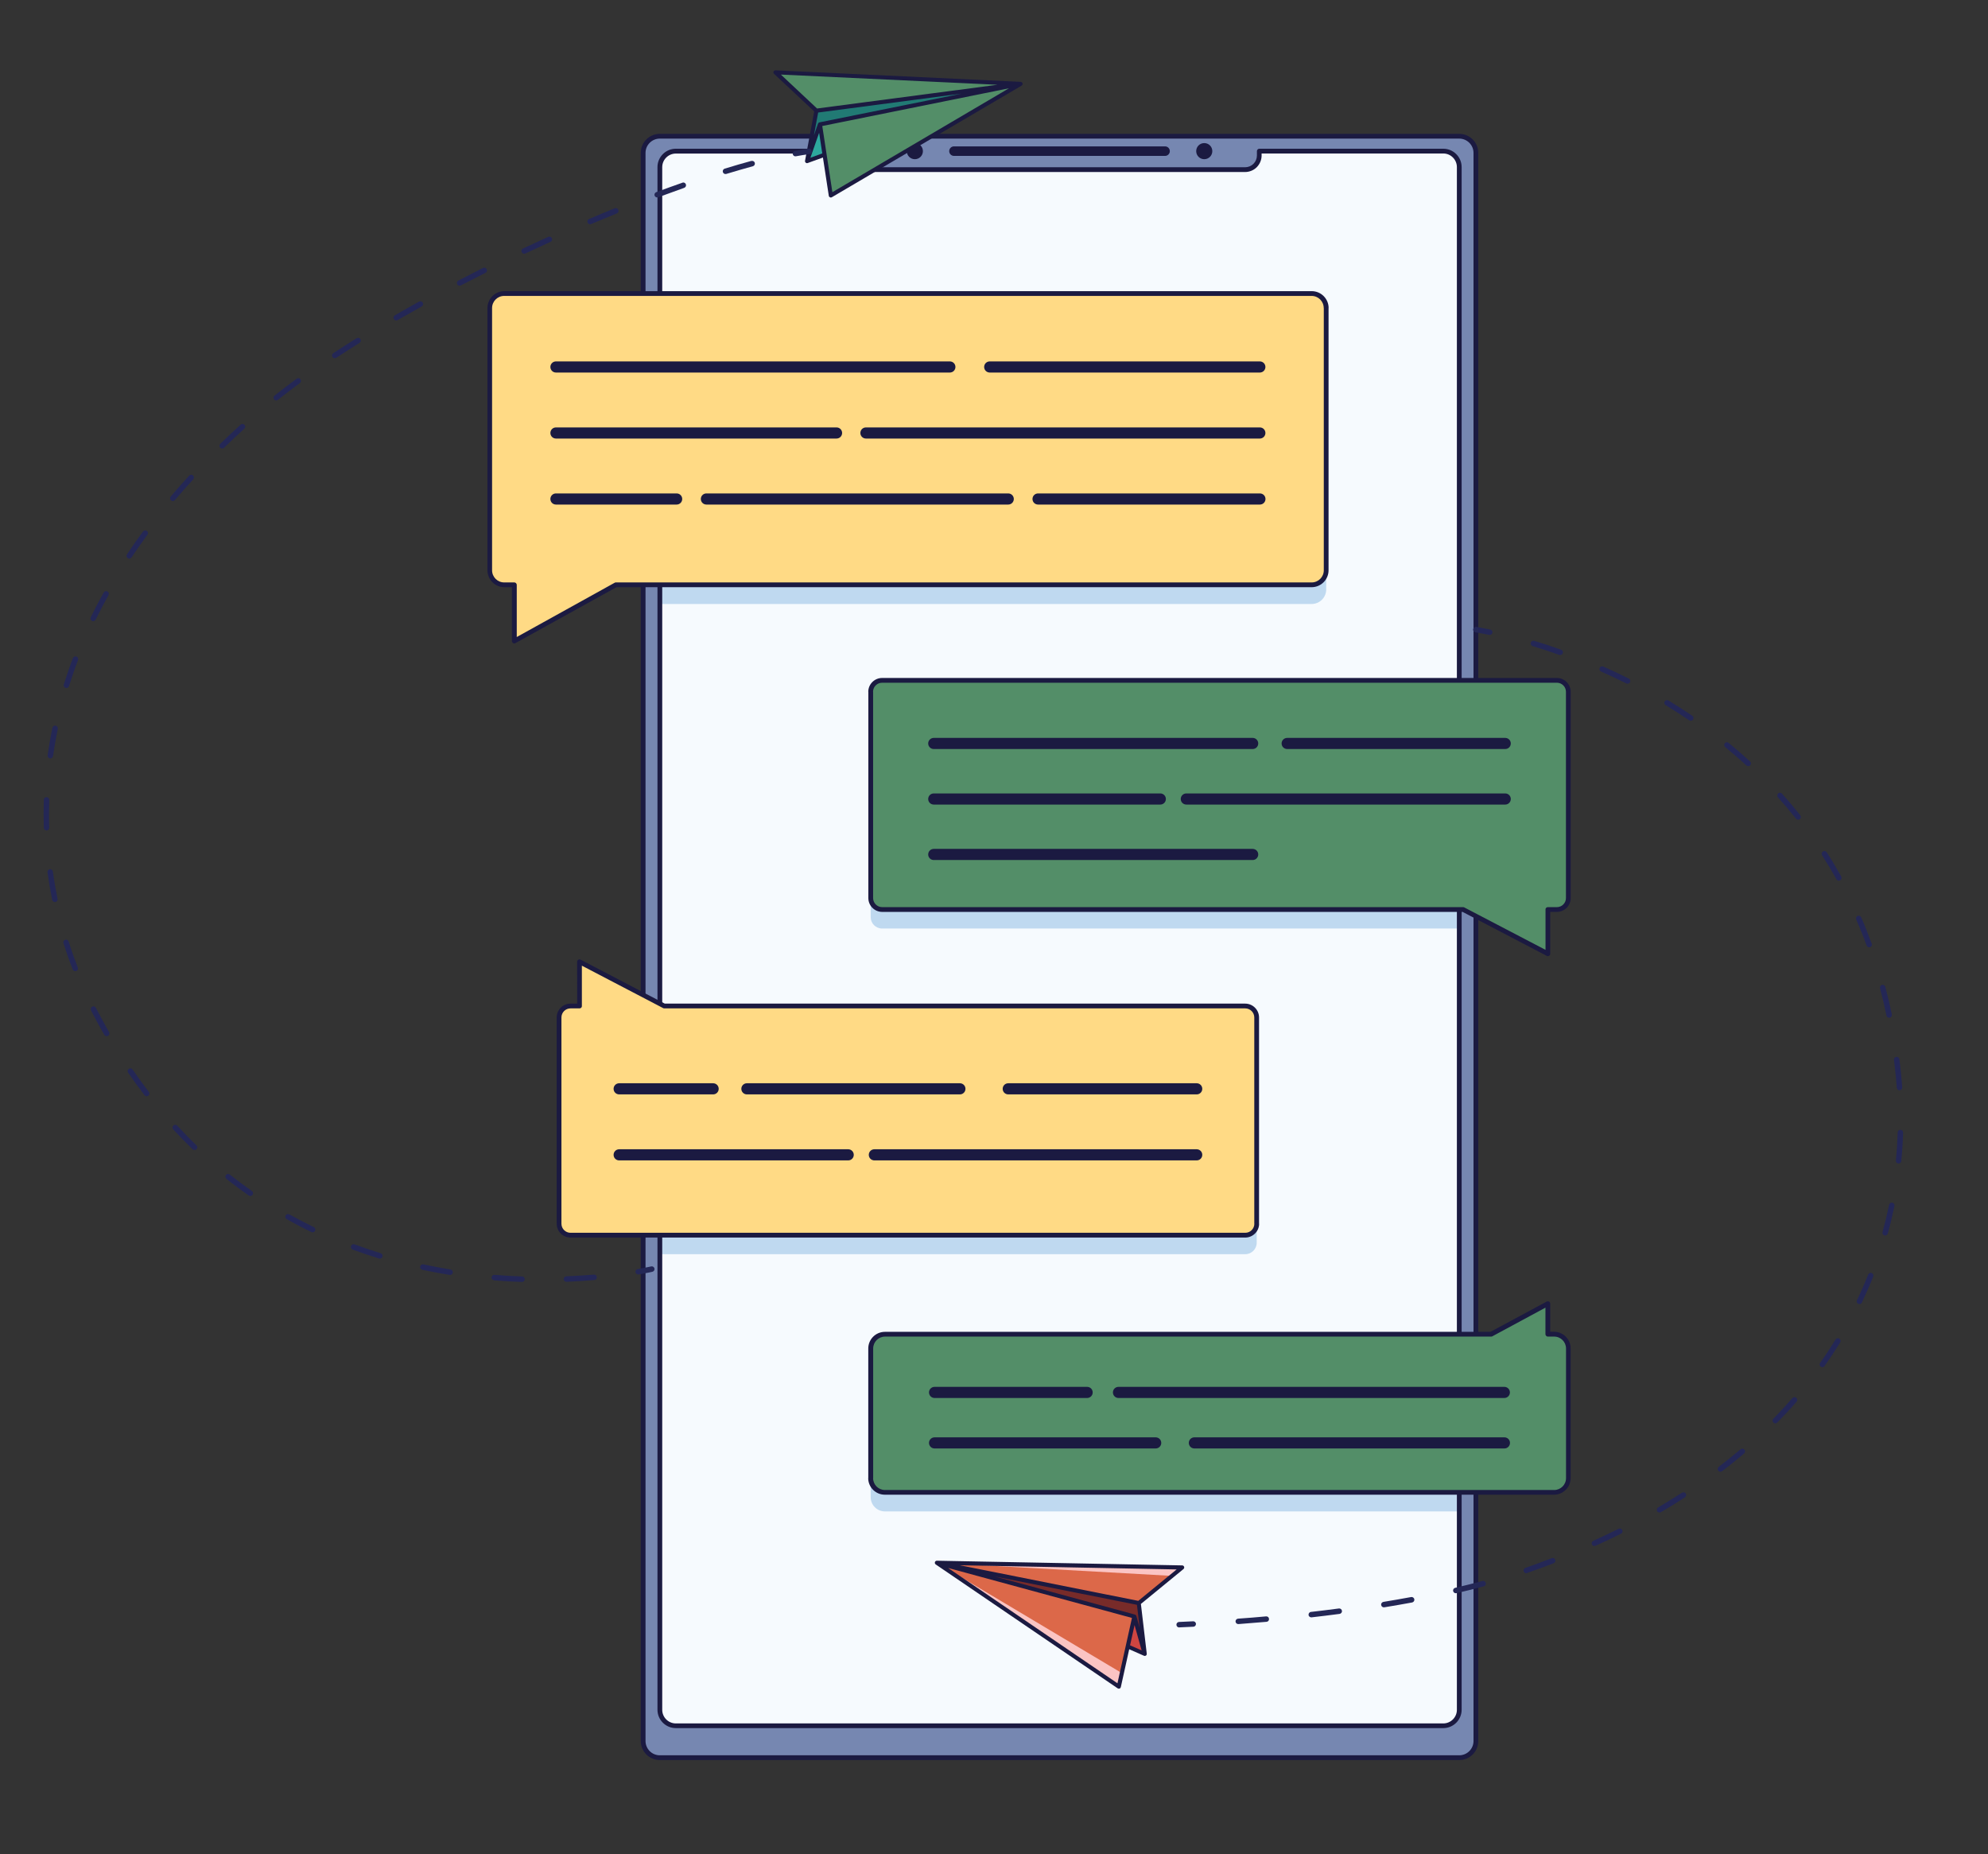 <?xml version="1.0" encoding="UTF-8"?>
<svg id="Layer_1" xmlns="http://www.w3.org/2000/svg" version="1.1" xmlns:serif="http://www.serif.com/" viewBox="0 0 2714.1 2531">
  <rect x="0" y="0" width="2714.1" height="2531" fill="#333333" stroke="none"/>
  <!-- Generator: Adobe Illustrator 29.6.1, SVG Export Plug-In . SVG Version: 2.1.1 Build 9)  -->
  <defs>
    <style>
      .st0 {
        fill: #782b29;
      }

      .st0, .st1, .st2, .st3, .st4, .st5, .st6, .st7, .st8, .st9, .st10, .st11, .st12 {
        fill-rule: evenodd;
      }

      .st1 {
        fill: #f6fafe;
      }

      .st2 {
        fill: #ffda85;
      }

      .st3 {
        fill: #242756;
      }

      .st4 {
        fill: #1b1a41;
      }

      .st5 {
        fill: #bfd9f0;
      }

      .st6 {
        fill: #fbc4c3;
      }

      .st7 {
        fill: #dc6849;
      }

      .st8 {
        fill: #538e68;
      }

      .st9 {
        fill: #7687b1;
      }

      .st10 {
        fill: #217a74;
      }

      .st11 {
        fill: #2da79e;
      }

      .st12 {
        fill: #cf4541;
      }
    </style>
  </defs>
  <g>
    <path class="st9" d="M2014.9,208.7v2167.7c0,12.5-10.2,22.7-22.7,22.7H900.8c-12.5,0-22.7-10.2-22.7-22.7V208.7c0-12.5,10.2-22.7,22.7-22.7h1091.4c12.5,0,22.7,10.2,22.7,22.7h0Z"/>
    <path class="st4" d="M1249,195.3c6.1,0,11,4.9,11,11s-4.9,11-11,11-11-4.9-11-11,4.9-11,11-11ZM1644.1,195.3c6.1,0,11,4.9,11,11s-4.9,11-11,11-11-4.9-11-11,4.9-11,11-11ZM1597.1,206.3c0,3.6-2.9,6.5-6.5,6.5h-288.2c-3.6,0-6.5-2.9-6.5-6.5s2.9-6.5,6.5-6.5h288.2c3.6,0,6.5,2.9,6.5,6.5Z"/>
    <path class="st1" d="M1719.1,206.3h251.3c12,0,21.8,9.8,21.8,21.8v2105.6c0,12-9.8,21.8-21.8,21.8H922.7c-12,0-21.8-9.8-21.8-21.8V228.1c0-12,9.8-21.8,21.8-21.8h251.3v5.9c0,5.1,2,10,5.7,13.7,3.6,3.6,8.5,5.7,13.7,5.7h506.5c5.1,0,10-2,13.7-5.7,3.6-3.6,5.7-8.5,5.7-13.7v-5.9h0Z"/>
    <path class="st5" d="M900.9,824.3v-397.6h889.8c11,0,19.9,8.9,19.9,19.9v357.9c0,11-8.9,19.9-19.9,19.9h-889.8,0ZM1992.2,1267.4h-787.9c-8.6,0-15.6-7-15.6-15.6v-281.5c0-8.6,7-15.6,15.6-15.6h787.9v312.7ZM1992.2,2063h-784.1c-10.7,0-19.4-8.7-19.4-19.4v-177c0-10.7,8.7-19.4,19.4-19.4h784.1v215.8ZM900.9,1396.1l6,3.1h793.2c8.6,0,15.6,7,15.6,15.6v281.5c0,8.6-7,15.6-15.6,15.6h-799.2v-315.9h0Z"/>
    <path class="st4" d="M2018.2,208.7v2167.7c0,14.4-11.6,26-26,26H900.8c-14.3,0-26-11.6-26-26V208.7c0-14.4,11.7-26,26-26h1091.4c14.3,0,26,11.6,26,26h0ZM2011.7,208.7c0-10.7-8.7-19.5-19.5-19.5H900.8c-10.7,0-19.5,8.7-19.5,19.5v2167.7c0,10.7,8.7,19.5,19.5,19.5h1091.4c10.7,0,19.5-8.7,19.5-19.5V208.7h0ZM1719.1,203h251.3c13.8,0,25.1,11.2,25.1,25.1v2105.6c0,13.8-11.2,25.1-25.1,25.1H922.7c-13.8,0-25.1-11.2-25.1-25.1V228.1c0-13.8,11.2-25.1,25.1-25.1h251.3c1.8,0,3.3,1.5,3.3,3.3v5.9c0,4.3,1.7,8.4,4.7,11.4,3,3,7.1,4.7,11.4,4.7h506.5c4.3,0,8.4-1.7,11.4-4.7,3-3,4.7-7.1,4.7-11.4v-5.9c0-1.8,1.5-3.3,3.3-3.3h0ZM1722.4,209.6v2.6c0,6-2.4,11.7-6.6,16-4.2,4.2-10,6.6-16,6.6h-506.5c-6,0-11.7-2.4-16-6.6-4.2-4.2-6.6-10-6.6-16v-2.6h-248c-10.2,0-18.6,8.3-18.6,18.6v2105.6c0,10.2,8.3,18.6,18.6,18.6h1047.7c10.2,0,18.6-8.3,18.6-18.6V228.1c0-10.2-8.3-18.6-18.6-18.6h-248,0Z"/>
  </g>
  <g>
    <g>
      <path class="st2" d="M1810.5,420.5v357.9c0,11-8.9,19.9-19.9,19.9h-949.9l-138.7,76.8v-76.8c.1,0-13.6,0-13.6,0-11,0-19.9-8.9-19.9-19.9v-357.9c0-11,8.9-19.9,19.9-19.9h1102.2c11,0,19.9,8.9,19.9,19.9h0Z"/>
      <path class="st4" d="M1813.8,420.5v357.9c0,12.8-10.4,23.1-23.1,23.1h-949.1l-137.9,76.3c-1,.6-2.2.5-3.2,0-1-.6-1.6-1.7-1.6-2.8v-73.5c.1,0-10.3,0-10.3,0-12.8,0-23.1-10.4-23.1-23.1v-357.9c0-12.8,10.4-23.1,23.1-23.1h1102.2c12.8,0,23.1,10.4,23.1,23.1h0ZM1807.2,420.5c0-9.2-7.4-16.6-16.6-16.6H688.4c-9.2,0-16.6,7.4-16.6,16.6v357.9c0,9.2,7.4,16.6,16.6,16.6h13.8c.9,0,1.7.3,2.3,1,.6.6,1,1.4,1,2.3v71.2c-.1,0,133.7-74.1,133.7-74.1.5-.3,1-.4,1.6-.4h949.9c9.2,0,16.6-7.4,16.6-16.6v-357.9h0Z"/>
      <path class="st4" d="M1304.4,500.9c0,4.2-3.4,7.6-7.6,7.6h-537.8c-4.2,0-7.6-3.4-7.6-7.6s3.4-7.6,7.6-7.6h537.8c4.2,0,7.6,3.4,7.6,7.6ZM1343.6,500.9c0-4.2,3.4-7.6,7.6-7.6h368.8c4.2,0,7.6,3.4,7.6,7.6s-3.4,7.6-7.6,7.6h-368.8c-4.2,0-7.6-3.4-7.6-7.6h0ZM1149.7,591c0,4.2-3.4,7.6-7.6,7.6h-383.1c-4.2,0-7.6-3.4-7.6-7.6s3.4-7.6,7.6-7.6h383.1c4.2,0,7.6,3.4,7.6,7.6ZM1174.6,591c0-4.2,3.4-7.6,7.6-7.6h537.8c4.2,0,7.6,3.4,7.6,7.6s-3.4,7.6-7.6,7.6h-537.8c-4.2,0-7.6-3.4-7.6-7.6h0ZM931.4,681.1c0,4.2-3.4,7.6-7.6,7.6h-164.8c-4.2,0-7.6-3.4-7.6-7.6s3.4-7.6,7.6-7.6h164.8c4.2,0,7.6,3.4,7.6,7.6ZM956.8,681.1c0-4.2,3.4-7.6,7.6-7.6h412.1c4.2,0,7.6,3.4,7.6,7.6s-3.4,7.6-7.6,7.6h-412.1c-4.2,0-7.6-3.4-7.6-7.6ZM1727.7,681.1c0,4.2-3.4,7.6-7.6,7.6h-302.9c-4.2,0-7.6-3.4-7.6-7.6s3.4-7.6,7.6-7.6h302.9c4.2,0,7.6,3.4,7.6,7.6Z"/>
    </g>
    <g>
      <path class="st8" d="M1188.7,944.3v281.5c0,8.6,7,15.6,15.6,15.6h793.2l115.7,60.4v-60.4c-.1,0,12.3,0,12.3,0,8.6,0,15.6-7,15.6-15.6v-281.5c0-8.6-7-15.6-15.6-15.6h-921.2c-8.6,0-15.6,7-15.6,15.6h0Z"/>
      <path class="st4" d="M1185.4,944.3c0-10.4,8.5-18.9,18.9-18.9h921.2c10.4,0,18.9,8.5,18.9,18.9v281.5c0,10.4-8.5,18.9-18.9,18.9h-9.1v57.1c.1,1.1-.5,2.2-1.5,2.8-1,.6-2.2.6-3.2.1l-114.9-60h-792.4c-10.4,0-18.9-8.5-18.9-18.9v-281.5h0ZM1192,944.3v281.5c0,6.8,5.5,12.4,12.4,12.4h793.2c.5,0,1,.1,1.5.4,0,0,89,46.5,110.9,57.9v-55c-.1-.9.2-1.7.8-2.3s1.4-1,2.3-1h12.4c6.8,0,12.4-5.5,12.4-12.4v-281.5c0-6.8-5.5-12.4-12.4-12.4h-921.2c-6.8,0-12.4,5.5-12.4,12.4h0Z"/>
      <path class="st4" d="M1717.8,1014.8c0,4.2-3.4,7.6-7.6,7.6h-435.4c-4.2,0-7.6-3.4-7.6-7.6s3.4-7.6,7.6-7.6h435.4c4.2,0,7.6,3.4,7.6,7.6ZM1749.7,1014.8c0-4.2,3.4-7.6,7.6-7.6h297.7c4.2,0,7.6,3.4,7.6,7.6s-3.4,7.6-7.6,7.6h-297.7c-4.2,0-7.6-3.4-7.6-7.6ZM1591.7,1090.6c0,4.2-3.4,7.6-7.6,7.6h-309.3c-4.2,0-7.6-3.4-7.6-7.6s3.4-7.6,7.6-7.6h309.3c4.2,0,7.6,3.4,7.6,7.6ZM1612,1090.6c0-4.2,3.4-7.6,7.6-7.6h435.4c4.2,0,7.6,3.4,7.6,7.6s-3.4,7.6-7.6,7.6h-435.4c-4.2,0-7.6-3.4-7.6-7.6ZM1267.2,1166.3c0-4.2,3.4-7.6,7.6-7.6h435.4c4.2,0,7.6,3.4,7.6,7.6s-3.4,7.6-7.6,7.6h-435.4c-4.2,0-7.6-3.4-7.6-7.6Z"/>
    </g>
    <g>
      <path class="st2" d="M1715.7,1670.3v-281.5c0-8.6-7-15.6-15.6-15.6h-793.2l-115.7-60.4v60.4c.1,0-12.3,0-12.3,0-8.6,0-15.6,7-15.6,15.6v281.5c0,8.6,7,15.6,15.6,15.6h921.2c8.6,0,15.6-7,15.6-15.6h0Z"/>
      <path class="st4" d="M1719,1670.3c0,10.4-8.5,18.9-18.9,18.9h-921.2c-10.4,0-18.9-8.5-18.9-18.9v-281.5c0-10.4,8.5-18.9,18.9-18.9h9.1s-.1-57.1-.1-57.1c0-1.1.6-2.2,1.6-2.8,1-.6,2.2-.6,3.2-.1l114.9,60h792.4c10.4,0,18.9,8.5,18.9,18.9v281.5ZM1712.4,1670.3v-281.5c0-6.8-5.5-12.4-12.4-12.4h-793.2c-.5,0-1-.1-1.5-.4l-110.9-57.9v55c.1.9-.2,1.7-.8,2.3-.6.6-1.4,1-2.3,1h-12.4c-6.8,0-12.4,5.5-12.4,12.4v281.5c0,6.8,5.5,12.4,12.4,12.4h921.2c6.8,0,12.4-5.5,12.4-12.4h0Z"/>
      <path class="st4" d="M981.2,1486.2c0,4.2-3.4,7.6-7.6,7.6h-128.3c-4.2,0-7.6-3.4-7.6-7.6s3.4-7.6,7.6-7.6h128.3c4.2,0,7.6,3.4,7.6,7.6ZM1012.1,1486.2c0-4.2,3.4-7.6,7.6-7.6h290.8c4.2,0,7.6,3.4,7.6,7.6s-3.4,7.6-7.6,7.6h-290.8c-4.2,0-7.6-3.4-7.6-7.6ZM1641.4,1486.2c0,4.2-3.4,7.6-7.6,7.6h-257.3c-4.2,0-7.6-3.4-7.6-7.6s3.4-7.6,7.6-7.6h257.3c4.2,0,7.6,3.4,7.6,7.6ZM1165.6,1576.3c0,4.2-3.4,7.6-7.6,7.6h-312.7c-4.2,0-7.6-3.4-7.6-7.6s3.4-7.6,7.6-7.6h312.7c4.2,0,7.6,3.4,7.6,7.6ZM1186.1,1576.3c0-4.2,3.4-7.6,7.6-7.6h440.1c4.2,0,7.6,3.4,7.6,7.6s-3.4,7.6-7.6,7.6h-440.1c-4.2,0-7.6-3.4-7.6-7.6h0Z"/>
    </g>
    <g>
      <path class="st8" d="M1188.7,2017.6v-177c0-10.7,8.7-19.4,19.4-19.4h827.6l77.5-41.7v41.7c-.1,0,8.5,0,8.5,0,10.7,0,19.4,8.7,19.4,19.4v177c0,10.7-8.7,19.4-19.4,19.4h-913.6c-10.7,0-19.4-8.7-19.4-19.4h0Z"/>
      <path class="st4" d="M1185.4,2017.6v-177c0-12.5,10.2-22.7,22.7-22.7h826.8l76.7-41.3c1-.5,2.2-.5,3.2,0,1,.6,1.6,1.7,1.6,2.8v38.4c-.1,0,5.2,0,5.2,0,12.5,0,22.7,10.2,22.7,22.7v177c0,12.5-10.2,22.7-22.7,22.7h-913.6c-12.5,0-22.7-10.2-22.7-22.7h0ZM1192,2017.6c0,8.9,7.2,16.2,16.2,16.2h913.6c8.9,0,16.2-7.2,16.2-16.2v-177c0-8.9-7.2-16.2-16.2-16.2h-8.6c-.9,0-1.7-.3-2.3-1s-1-1.4-1-2.3v-36.2c.1,0-72.5,39.1-72.5,39.1-.5.3-1,.4-1.5.4h-827.6c-8.9,0-16.2,7.2-16.2,16.2v177h0Z"/>
      <path class="st4" d="M1491.8,1900.6c0,4.2-3.4,7.6-7.6,7.6h-208.3c-4.2,0-7.6-3.4-7.6-7.6s3.4-7.6,7.6-7.6h208.3c4.2,0,7.6,3.4,7.6,7.6ZM1519.4,1900.6c0-4.2,3.4-7.6,7.6-7.6h526.8c4.2,0,7.6,3.4,7.6,7.6s-3.4,7.6-7.6,7.6h-526.8c-4.2,0-7.6-3.4-7.6-7.6ZM1268.3,1969.5c0-4.2,3.4-7.6,7.6-7.6h301.9c4.2,0,7.6,3.4,7.6,7.6s-3.4,7.6-7.6,7.6h-301.9c-4.2,0-7.6-3.4-7.6-7.6h0ZM2061.5,1969.5c0,4.2-3.4,7.6-7.6,7.6h-423.3c-4.2,0-7.6-3.4-7.6-7.6s3.4-7.6,7.6-7.6h423.3c4.2,0,7.6,3.4,7.6,7.6Z"/>
    </g>
  </g>
  <g>
    <g>
      <path class="st0" d="M1554.7,2188.1l8.2,69.5-283.9-124.5,275.7,55Z"/>
      <path class="st12" d="M1548.7,2206.4l14.2,51.2-283.9-124.5,269.6,73.3Z"/>
      <path class="st7" d="M1279.1,2133.1l334.9,6.4-59.2,48.6-275.7-55h0ZM1279.1,2133.1l269.6,73.3-21.2,95.8-248.4-169.1Z"/>
      <path class="st6" d="M1279.1,2133.1l334.9,6.4-14,11.5-320.9-17.9ZM1279.1,2133.1l252.5,150.6-4.1,18.5-248.4-169.1Z"/>
      <path class="st4" d="M1541.6,2251.3l-11.4,51.5c-.2.9-.8,1.7-1.7,2-.9.3-1.8.2-2.6-.3l-248.4-169.1c-.9-.6-1.3-1.6-1.2-2.6,0-.3.1-.6.2-.9.5-1,1.5-1.6,2.6-1.6l334.9,6.4c1.2,0,2.2.8,2.6,1.9.4,1.1,0,2.3-.9,3.1l-58.1,47.6,8,67.9c.1.9-.2,1.8-.9,2.4-.8.7-2,.9-3,.4l-20.2-8.9h0ZM1552.2,2190.5l-193.7-38.6,190.9,51.9c1,.3,1.7,1,2,1.9l4.5,16.2-3.7-31.4ZM1549,2218l-6.2,27.8,15.8,6.9-9.7-34.7ZM1294.4,2140.2l231.2,157.4,19.8-89.2-251-68.2ZM1310.4,2136.5s224.5,44.8,243.6,48.6l52.4-42.9-296-5.7Z"/>
    </g>
    <path class="st3" d="M1610,2221.4c-2.1,0-3.8-1.5-3.9-3.6s1.5-3.8,3.6-3.9c6.4-.3,12.8-.5,19.2-.9,2.1-.1,3.8,1.5,3.9,3.5,0,2.1-1.5,3.8-3.5,3.9-6.4.3-12.9.6-19.3.9h0ZM1690.8,2216.8c-2.1.1-3.8-1.4-4-3.4-.1-2.1,1.4-3.8,3.4-4,12.8-.9,25.5-1.9,38.3-3.1,2.1-.2,3.9,1.3,4,3.4.2,2.1-1.3,3.9-3.4,4-12.8,1.1-25.6,2.1-38.4,3.1ZM1790.6,2207.6c-2,.2-3.9-1.2-4.1-3.3-.2-2,1.2-3.9,3.3-4.1,12.8-1.5,25.5-3,38.1-4.7,2-.3,3.9,1.2,4.2,3.2.3,2-1.2,3.9-3.2,4.2-12.7,1.7-25.4,3.2-38.3,4.7h0ZM1889.9,2193.9c-2,.3-3.9-1-4.3-3.1-.3-2,1-3.9,3.1-4.3,12.8-2.1,25.4-4.3,37.8-6.6,2-.4,4,1,4.4,3,.4,2-1,4-3,4.4-12.5,2.3-25.1,4.5-38,6.6ZM1988.4,2174.6c-2,.5-4-.8-4.5-2.8-.5-2,.8-4,2.8-4.5,12.7-3,25.2-6.1,37.2-9.3,2-.5,4,.6,4.6,2.6.5,2-.6,4-2.6,4.6-12.1,3.3-24.6,6.4-37.5,9.4h0ZM2085,2147.2c-1.9.7-4.1-.3-4.8-2.3-.7-1.9.3-4.1,2.3-4.8,12.3-4.3,24.3-8.7,36-13.3,1.9-.7,4.1.2,4.8,2.1.7,1.9-.2,4.1-2.1,4.8-11.8,4.6-23.9,9-36.2,13.3h0ZM2178.2,2110c-1.9.8-4.1,0-4.9-1.9-.8-1.9,0-4.1,1.9-4.9,11.8-5.4,23.4-10.9,34.6-16.5,1.8-.9,4.1-.2,5,1.7.9,1.8.2,4.1-1.7,5-11.3,5.7-23,11.2-34.9,16.6h0ZM2267.5,2064c-1.8,1-4.1.4-5.1-1.3-1-1.8-.4-4.1,1.3-5.1,11.2-6.6,22.1-13.3,32.6-20.1,1.7-1.1,4-.6,5.2,1.1,1.1,1.7.6,4-1.1,5.2-10.6,6.9-21.6,13.6-32.9,20.3ZM2351,2008.1c-1.6,1.2-4,.9-5.2-.7-1.2-1.6-.9-4,.7-5.2,10.3-7.9,20.2-15.9,29.8-24,1.6-1.3,3.9-1.1,5.3.4,1.3,1.6,1.1,3.9-.4,5.3-9.7,8.2-19.7,16.3-30.1,24.3h0ZM2426.4,1941.7c-1.4,1.5-3.8,1.5-5.3,0-1.5-1.4-1.5-3.8,0-5.3,9.1-9.2,17.7-18.6,26-28.1,1.4-1.6,3.7-1.7,5.3-.4,1.6,1.4,1.7,3.7.4,5.3-8.3,9.6-17.1,19.1-26.3,28.4h0ZM2491,1864.6c-1.2,1.7-3.5,2.1-5.2.9-1.7-1.2-2.1-3.5-.9-5.2,7.5-10.5,14.5-21.2,21.1-31.9,1.1-1.8,3.4-2.3,5.1-1.2,1.8,1.1,2.3,3.4,1.2,5.1-6.7,10.8-13.8,21.6-21.4,32.3h0ZM2542,1777.9c-.9,1.9-3.1,2.6-5,1.8-1.9-.9-2.6-3.1-1.8-5,5.6-11.6,10.7-23.3,15.3-35,.8-1.9,2.9-2.8,4.8-2.1,1.9.8,2.8,2.9,2.1,4.8-4.7,11.9-9.9,23.7-15.5,35.5ZM2577.3,1683.7c-.6,2-2.6,3.1-4.6,2.6-2-.6-3.1-2.6-2.6-4.6,3.4-12.4,6.4-24.8,9-37.2.4-2,2.4-3.3,4.4-2.9,2,.4,3.3,2.4,2.9,4.4-2.6,12.5-5.6,25.1-9.1,37.6h0ZM2595.7,1584.8c-.2,2-2,3.5-4.1,3.3-2-.2-3.5-2-3.3-4.1,1.3-12.8,2.1-25.6,2.5-38.2,0-2.1,1.8-3.7,3.8-3.6,2.1,0,3.7,1.8,3.6,3.8-.4,12.8-1.2,25.7-2.5,38.6h0ZM2597,1484.2c.1,2.1-1.4,3.8-3.4,4-2.1.1-3.8-1.4-4-3.4-.4-5-.8-10-1.3-14.9-.8-7.8-1.6-15.5-2.6-23.2-.3-2,1.2-3.9,3.2-4.2,2-.3,3.9,1.2,4.2,3.2,1,7.7,1.9,15.5,2.6,23.4.5,5,.9,10.1,1.3,15.1h0ZM2582.8,1384.7c.4,2-.9,4-2.9,4.4-2,.4-4-.9-4.4-2.9-2.7-12.7-5.6-25.1-8.8-37.3-.5-2,.7-4,2.6-4.6,2-.5,4,.7,4.6,2.6,3.2,12.2,6.2,24.8,8.9,37.6h0ZM2555.4,1288c.7,1.9-.3,4.1-2.2,4.8-1.9.7-4.1-.3-4.8-2.2-4.4-12.2-9.2-24-14.2-35.5-.8-1.9,0-4.1,1.9-4.9,1.9-.8,4.1,0,4.9,1.9,5.1,11.6,9.8,23.6,14.3,36h0ZM2513.7,1196.5c1,1.8.4,4.1-1.4,5.1-1.8,1-4.1.4-5.1-1.4-6.3-11.3-12.8-22.2-19.6-32.8-1.1-1.7-.6-4,1.1-5.2,1.7-1.1,4-.6,5.2,1.1,6.9,10.7,13.5,21.8,19.9,33.2h0ZM2457.8,1112.9c1.3,1.6,1,4-.6,5.2-1.6,1.3-4,1-5.2-.6-8-10.1-16.3-19.9-24.7-29.2-1.4-1.5-1.2-3.9.3-5.3,1.5-1.4,3.9-1.2,5.3.3,8.5,9.5,16.8,19.3,25,29.6h0ZM2389.3,1039.3c1.5,1.4,1.6,3.8.2,5.3-1.4,1.5-3.8,1.6-5.3.2-9.5-8.8-19.2-17.1-28.9-25.1-1.6-1.3-1.8-3.7-.5-5.2,1.3-1.6,3.7-1.8,5.2-.5,9.8,8,19.6,16.5,29.2,25.3ZM2310.4,977c1.7,1.2,2.1,3.5,1,5.2-1.2,1.7-3.5,2.1-5.2,1-10.8-7.3-21.5-14.2-32.2-20.7-1.8-1.1-2.3-3.4-1.3-5.1,1.1-1.8,3.4-2.3,5.1-1.3,10.8,6.6,21.7,13.5,32.6,20.9h0ZM2223.7,926.2c1.8.9,2.6,3.2,1.7,5-.9,1.8-3.2,2.6-5,1.7-11.8-5.9-23.4-11.3-34.6-16.3-1.9-.8-2.7-3-1.9-4.9s3-2.7,4.9-1.9c11.4,5,23.1,10.5,35,16.5h0ZM2131.3,886.8c1.9.7,3,2.8,2.3,4.8-.7,1.9-2.8,3-4.8,2.3-12.9-4.6-25.1-8.6-36.4-12-2-.6-3.1-2.7-2.5-4.7.6-2,2.7-3.1,4.6-2.5,11.4,3.4,23.7,7.4,36.7,12.1h0ZM2034.6,859.3c2,.4,3.3,2.4,2.9,4.4-.4,2-2.4,3.3-4.4,2.9-12-2.5-18.7-3.5-18.7-3.5-2-.3-3.5-2.2-3.2-4.2.3-2,2.2-3.5,4.2-3.2,0,0,6.9,1,19.1,3.6h0Z"/>
  </g>
  <g>
    <g>
      <path class="st10" d="M1114.6,151.1l-12.7,68.8,291.4-105.5-278.7,36.7Z"/>
      <path class="st11" d="M1119.4,169.8l-17.6,50.1,291.4-105.5-273.9,55.4h0Z"/>
      <path class="st8" d="M1393.3,114.4l-334.6-15.7,55.9,52.4,278.7-36.7h0ZM1393.3,114.4l-273.9,55.4,14.9,97,259-152.3Z"/>
      <path class="st4" d="M1123.5,215l8,52.2c.1.9.7,1.7,1.6,2.1.8.4,1.8.4,2.6-.1l259-152.3c.9-.5,1.4-1.5,1.4-2.5,0-.3,0-.6-.2-.9-.4-1-1.4-1.7-2.5-1.8l-334.6-15.7c-1.2,0-2.2.6-2.7,1.7-.5,1.1-.2,2.3.7,3.1l54.8,51.3-12.5,67.3c-.2.9.1,1.8.8,2.5.8.8,1.9,1,2.9.6l20.7-7.5h0ZM1117,153.6l195.8-25.8-193.9,39.2c-1,.2-1.8.9-2.1,1.8l-5.6,15.9,5.8-31.1h0ZM1118.3,181.3l4.3,28.1-16.2,5.9,11.9-34ZM1377.5,120.5l-241.1,141.8-13.8-90.3,254.9-51.5ZM1361.8,115.7s-226.9,29.9-246.3,32.4l-49.4-46.3,295.7,13.9Z"/>
    </g>
    <path class="st3" d="M1104.2,202.9c2-.3,3.9,1.1,4.2,3.2.3,2-1.1,3.9-3.2,4.2-5.9.8-12.1,1.8-18.6,3-2,.4-4-1-4.3-3-.4-2,1-4,3-4.3,6.6-1.2,12.9-2.2,18.9-3ZM1025.9,219.7c2-.5,4,.6,4.6,2.6.5,2-.6,4-2.6,4.6-11.7,3.2-23.8,6.7-36.3,10.5-2,.6-4.1-.5-4.7-2.5-.6-2,.5-4.1,2.5-4.7,12.6-3.9,24.8-7.4,36.5-10.6ZM931.6,249.3c1.9-.7,4.1.3,4.8,2.3.7,1.9-.3,4.1-2.3,4.8-11.6,4.1-23.5,8.4-35.6,12.9-1.9.7-4.1-.3-4.8-2.2-.7-1.9.3-4.1,2.2-4.8,12.1-4.5,24-8.8,35.7-12.9ZM839.3,284.3c1.9-.8,4.1.1,4.9,2.1.8,1.9-.1,4.1-2.1,4.9-11.6,4.7-23.2,9.5-35,14.5-1.9.8-4.1,0-4.9-2-.8-1.9,0-4.1,2-4.9,11.8-5,23.5-9.9,35.1-14.6h0ZM748.6,323.3c1.9-.8,4.1,0,4.9,1.9.8,1.9,0,4.1-1.9,4.9-11.4,5.2-22.9,10.5-34.4,15.9-1.9.9-4.1,0-5-1.8-.9-1.9,0-4.1,1.8-5,11.5-5.4,23-10.7,34.5-15.9h0ZM659.5,365.7c1.8-.9,4.1-.2,5,1.7.9,1.8.2,4.1-1.7,5-11.3,5.7-22.5,11.4-33.7,17.2-1.8.9-4.1.2-5-1.6-.9-1.8-.2-4.1,1.6-5,11.2-5.8,22.5-11.6,33.8-17.3h0ZM572.1,411.7c1.8-1,4.1-.3,5.1,1.5,1,1.8.3,4.1-1.5,5.1-11.1,6.2-22.1,12.4-32.9,18.6-1.8,1-4.1.4-5.1-1.4-1-1.8-.4-4.1,1.4-5.1,10.9-6.3,21.9-12.5,33-18.7ZM487,461.7c1.7-1.1,4-.6,5.1,1.2,1.1,1.7.6,4-1.2,5.1-10.9,6.8-21.5,13.6-31.8,20.4-1.7,1.1-4,.7-5.2-1.1s-.7-4,1.1-5.2c10.4-6.9,21.1-13.7,32-20.5h0ZM405,516.9c1.7-1.2,4-.9,5.2.8,1.2,1.7.9,4-.8,5.2-10.4,7.6-20.5,15.3-30,22.9-1.6,1.3-4,1-5.2-.6-1.3-1.6-1-4,.6-5.2,9.7-7.7,19.8-15.4,30.3-23.1ZM328.5,579.6c1.5-1.4,3.9-1.3,5.3.3,1.4,1.5,1.3,3.9-.3,5.3-9.5,8.6-18.6,17.2-27.5,25.9-1.5,1.4-3.8,1.4-5.3,0s-1.4-3.8,0-5.3c8.9-8.7,18.2-17.4,27.7-26h0ZM258.3,649.2c1.4-1.5,3.8-1.6,5.3-.2,1.5,1.4,1.6,3.8.2,5.3-8.7,9.4-17,18.9-25,28.3-1.3,1.6-3.7,1.8-5.3.4-1.6-1.3-1.8-3.7-.4-5.3,8.1-9.5,16.5-19,25.2-28.5ZM195.3,725.5c1.2-1.7,3.6-2,5.2-.8,1.7,1.2,2,3.6.8,5.2-7.6,10.3-14.8,20.6-21.7,30.9-1.1,1.7-3.5,2.2-5.2,1-1.7-1.1-2.2-3.5-1-5.2,6.9-10.4,14.2-20.8,21.9-31.2ZM141.6,808.7c1-1.8,3.3-2.4,5.1-1.4s2.4,3.3,1.4,5.1c-6.2,11.2-12.1,22.3-17.5,33.4-.9,1.8-3.1,2.6-5,1.7-1.8-.9-2.6-3.1-1.7-5,5.5-11.2,11.4-22.5,17.7-33.8h0ZM99.6,898.3c.7-1.9,2.9-2.9,4.8-2.2,1.9.7,2.9,2.9,2.2,4.8-4.6,11.9-8.7,23.8-12.4,35.6-.6,2-2.7,3.1-4.7,2.4-2-.6-3.1-2.7-2.4-4.7,3.8-11.9,7.9-24,12.5-36ZM71.6,993.4c.4-2,2.4-3.3,4.4-2.9,2,.4,3.3,2.4,2.9,4.4-2.6,12.5-4.7,24.8-6.5,37.1-.3,2-2.2,3.5-4.2,3.2-2-.3-3.5-2.2-3.2-4.2,1.8-12.4,3.9-25,6.6-37.6h0ZM59.7,1091.7c0-2.1,1.8-3.7,3.9-3.6,2.1,0,3.7,1.8,3.6,3.9-.4,12.7-.5,25.2,0,37.7,0,2.1-1.6,3.8-3.6,3.8-2.1,0-3.8-1.6-3.8-3.6-.4-12.6-.4-25.3,0-38.2h0ZM64.8,1190.7c-.3-2,1.1-3.9,3.2-4.2,2-.3,3.9,1.1,4.2,3.2,1.7,12.6,3.9,24.9,6.4,37.1.4,2-.9,4-2.9,4.4-2,.4-4-.9-4.4-2.9-2.5-12.3-4.7-24.9-6.5-37.6h0ZM86.6,1287.4c-.6-2,.5-4.1,2.4-4.7,2-.6,4.1.5,4.7,2.4,3.8,12.1,8,23.9,12.5,35.5.7,1.9-.2,4.1-2.1,4.8-1.9.7-4.1-.2-4.8-2.1-4.6-11.7-8.8-23.7-12.7-36h0ZM124.3,1379c-.9-1.8-.2-4.1,1.6-5,1.8-.9,4.1-.2,5,1.6.2.4.4.8.6,1.2,5.7,11,11.5,21.6,17.4,32,1,1.8.4,4.1-1.4,5.1-1.8,1-4.1.4-5.1-1.4-6-10.4-11.9-21.2-17.6-32.3-.2-.4-.4-.8-.6-1.2ZM174.9,1464.1c-1.2-1.7-.7-4,1-5.2s4-.7,5.2,1c7.2,10.6,14.6,20.7,22.1,30.5,1.3,1.6.9,4-.7,5.2-1.6,1.3-4,.9-5.2-.7-7.6-9.9-15.1-20.2-22.4-30.8h0ZM236.5,1541.6c-1.4-1.5-1.3-3.9.2-5.3,1.5-1.4,3.9-1.3,5.3.2,8.7,9.4,17.4,18.4,26.3,26.9,1.5,1.4,1.5,3.8,0,5.3-1.4,1.5-3.8,1.5-5.3,0-9-8.7-17.9-17.8-26.7-27.3ZM309.1,1609c-1.6-1.3-1.9-3.6-.6-5.2,1.3-1.6,3.6-1.9,5.2-.6,10,7.9,20.1,15.4,30.2,22.5,1.7,1.2,2.1,3.5.9,5.2-1.2,1.7-3.5,2.1-5.2.9-10.3-7.2-20.5-14.7-30.6-22.7ZM391.4,1664.1c-1.8-1-2.4-3.3-1.4-5.1,1-1.8,3.3-2.4,5.1-1.4,11.1,6.2,22.3,12,33.4,17.4,1.9.9,2.6,3.1,1.7,5-.9,1.9-3.1,2.6-5,1.7-11.3-5.4-22.6-11.3-33.8-17.6h0ZM481.4,1705.5c-1.9-.7-2.9-2.9-2.2-4.8.7-1.9,2.9-2.9,4.8-2.2,12,4.4,23.9,8.4,35.7,12.1,2,.6,3.1,2.7,2.5,4.7s-2.7,3.1-4.7,2.5c-12-3.7-24-7.7-36.1-12.2h0ZM576.5,1733.1c-2-.4-3.3-2.4-2.9-4.4.4-2,2.4-3.3,4.4-2.9,12.5,2.7,24.9,5,37.1,7,2,.3,3.4,2.2,3.1,4.3-.3,2-2.2,3.4-4.3,3.1-12.3-2-24.8-4.3-37.4-7ZM674.5,1747.5c-2.1-.2-3.6-2-3.4-4,.2-2.1,2-3.6,4-3.4,12.9,1.1,25.5,1.8,37.7,2.2,2.1,0,3.7,1.8,3.6,3.9,0,2.1-1.8,3.7-3.9,3.6-12.3-.4-25-1.1-38-2.2h0ZM773.4,1749.6c-2.1,0-3.8-1.5-3.9-3.6,0-2.1,1.5-3.8,3.6-3.9,13.5-.5,26.1-1.4,37.7-2.3,2.1-.2,3.9,1.3,4,3.4.2,2.1-1.3,3.9-3.4,4-11.6,1-24.4,1.8-38,2.4h0ZM871.9,1739.5c-2,.4-4-1-4.3-3-.4-2,1-4,3-4.3,11.9-2.1,18.4-3.6,18.4-3.6,2-.5,4,.8,4.5,2.8s-.8,4-2.8,4.5c0,0-6.7,1.6-18.8,3.7h0Z"/>
  </g>
</svg>